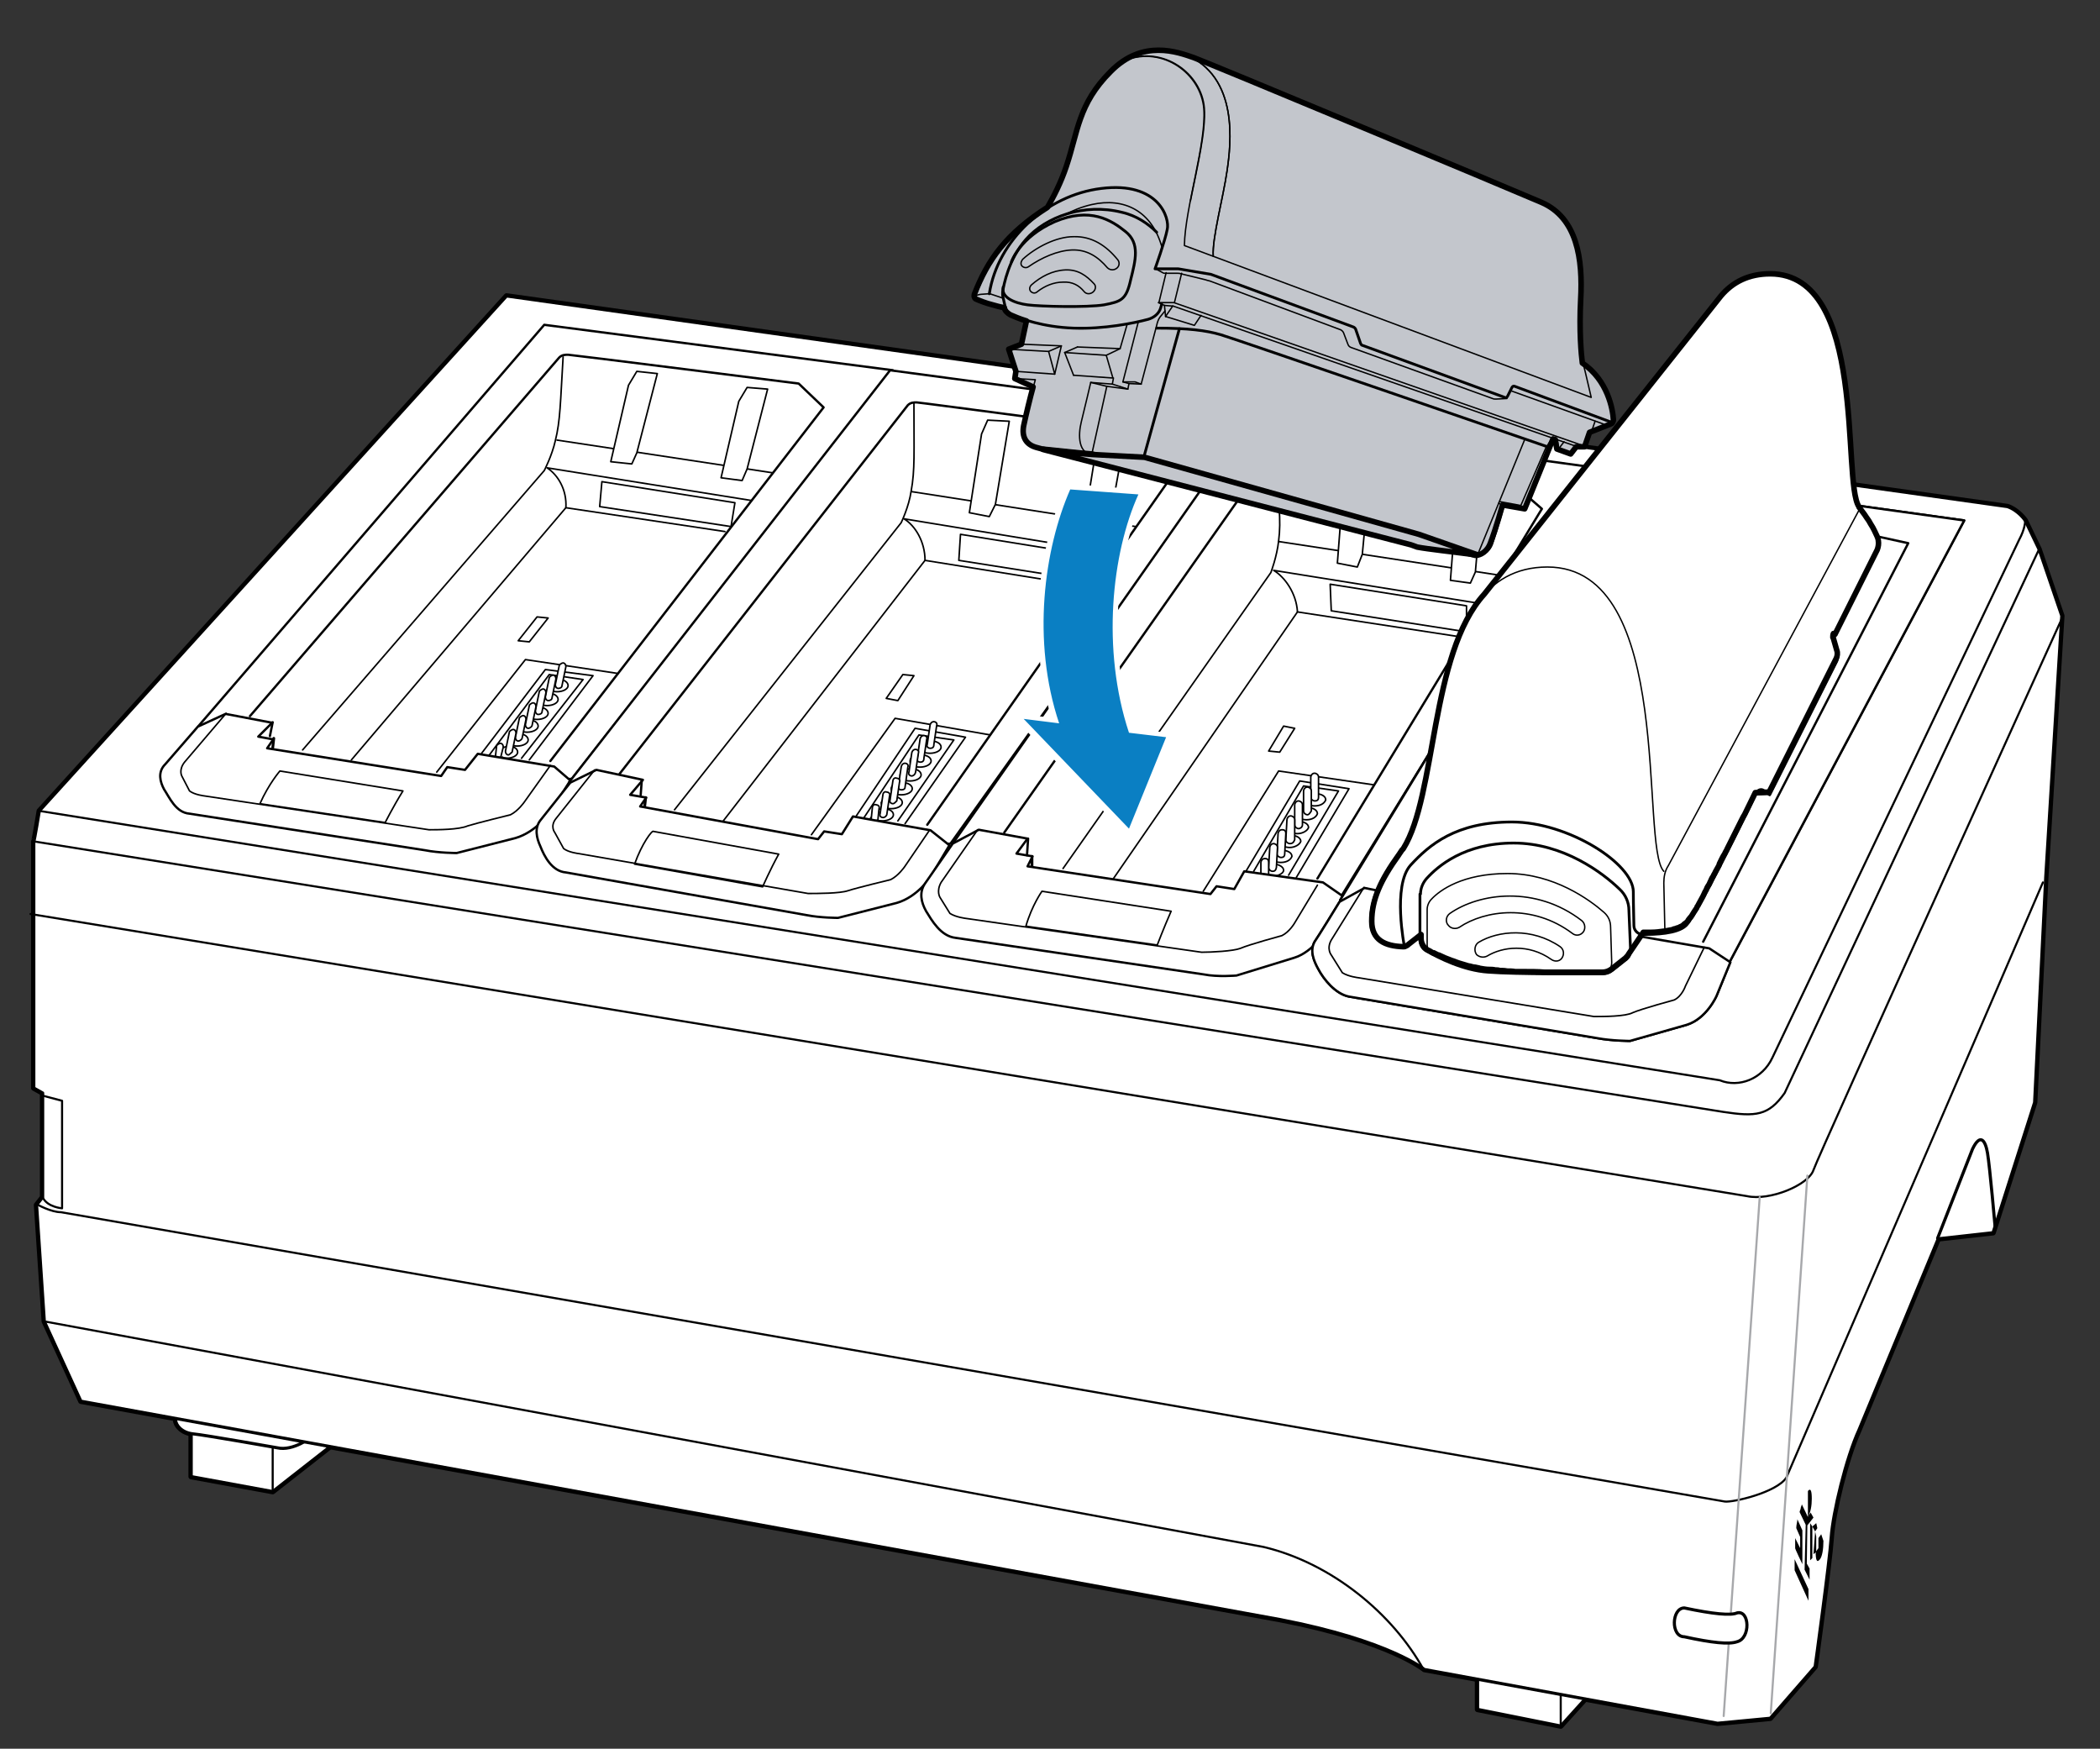 <?xml version="1.0" encoding="utf-8"?>
<!-- Generator: Adobe Illustrator 28.3.0, SVG Export Plug-In . SVG Version: 6.00 Build 0)  -->
<svg version="1.1" id="Layer_1" xmlns="http://www.w3.org/2000/svg" xmlns:xlink="http://www.w3.org/1999/xlink" x="0px" y="0px"
	 width="378.9px" height="315.5px" viewBox="0 0 378.9 315.5" style="enable-background:new 0 0 378.9 315.5;" xml:space="preserve"
	>
<rect x="0" y="0" width="378.9" height="315.5" fill="#333333" stroke="none"/>
<style type="text/css">
	.st0{fill:#FFFFFF;stroke:#000000;stroke-linecap:round;stroke-linejoin:round;}
	.st1{fill:#FFFFFF;stroke:#000000;stroke-width:0.562;stroke-linecap:round;stroke-linejoin:round;}
	.st2{fill:none;stroke:#000000;stroke-width:0.375;stroke-linecap:round;stroke-linejoin:round;}
	.st3{fill:none;stroke:#A7A8AB;stroke-width:0.375;stroke-linecap:round;stroke-linejoin:round;}
	.st4{fill:none;stroke:#000000;stroke-width:0.562;stroke-linecap:round;stroke-linejoin:round;}
	.st5{fill:#FFFFFF;stroke:#000000;stroke-width:0.416;stroke-linecap:round;stroke-linejoin:round;}
	.st6{fill:none;stroke:#000000;stroke-width:0.5;stroke-linecap:round;stroke-linejoin:round;}
	.st7{fill:none;stroke:#000000;stroke-width:0.416;stroke-linecap:round;stroke-linejoin:round;}
	.st8{fill:none;stroke:#000000;stroke-width:0.281;stroke-linecap:round;stroke-linejoin:round;}
	.st9{fill:#FFFFFF;stroke:#000000;stroke-width:0.281;stroke-linecap:round;stroke-linejoin:round;}
	.st10{fill:none;stroke:#000000;stroke-width:0.278;stroke-linecap:round;stroke-linejoin:round;}
	.st11{fill:none;stroke:#000000;stroke-width:0.25;stroke-linecap:round;stroke-linejoin:round;}
	.st12{fill:#0A7FC3;}
	.st13{fill:#FFFFFF;}
	.st14{fill:#C3C6CC;stroke:#000000;stroke-linecap:round;stroke-linejoin:round;stroke-miterlimit:10;}
	.st15{fill:none;stroke:#000000;stroke-width:0.25;stroke-linecap:round;stroke-linejoin:round;stroke-miterlimit:10;}
	.st16{fill:none;stroke:#000000;stroke-width:0.5;stroke-linecap:round;stroke-linejoin:round;stroke-miterlimit:10;}
	.st17{fill:#C3C6CC;stroke:#000000;stroke-width:0.5;stroke-linecap:round;stroke-linejoin:round;stroke-miterlimit:10;}
</style>
<g id="Layer_3">
	<polyline class="st0" points="34.5,256.7 34.5,266.4 49.2,269.1 60.7,260.1 	"/>
	<polyline class="st0" points="266.6,298.7 266.6,308.4 281.6,311.4 290.2,301.9 	"/>
	<path class="st0" d="M31.7,252.6v3.6c0,0.9,1.1,2.3,3.2,2.5s15.1,2.5,15.1,2.5c2.9,0.7,6.3-2,6.3-2"/>
	<path class="st0" d="M7.1,146.3l84.3-92.9l270.8,38c2,0.7,3.2,2.5,3.2,2.5l2.5,5.2l4.1,12l-2.9,47.3l-2,40.5l-7.5,23.5l-9.9,1.1
		L335.4,258c-2.3,5-4.7,14.9-5,19.4s-2.9,23.3-2.9,23.3l-8.1,9.3l-9.5,0.9l-52.9-9.7c0,0-6.3-5.2-26-9L14.6,252.8L8,238.4l-1.4-21
		l1.1-1.4v-18.8l-1.6-0.9v-44.5C6.2,151.8,7.1,146.3,7.1,146.3z"/>
	<polyline class="st1" points="34.5,256.7 34.5,266.4 49.2,269.1 60.7,260.1 	"/>
	<line class="st2" x1="49.2" y1="269.1" x2="49.2" y2="257.3"/>
	<polyline class="st1" points="266.6,298.7 266.6,308.4 281.6,311.4 290.2,301.9 	"/>
	<line class="st2" x1="281.6" y1="311.4" x2="281.6" y2="299.4"/>
	<path class="st1" d="M31.7,252.6v3.6c0,0.9,1.1,2.3,3.2,2.5s15.1,2.5,15.1,2.5c2.9,0.7,6.3-2,6.3-2"/>
	<path class="st1" d="M7.1,146.3l84.3-92.9l270.8,38c2,0.7,3.2,2.5,3.2,2.5l2.5,5.2l4.1,12l-2.9,47.3l-2,40.5l-7.5,23.5l-9.9,1.1
		L335.4,258c-2.3,5-4.7,14.9-5,19.4s-2.9,23.3-2.9,23.3l-8.1,9.3l-9.5,0.9l-52.9-9.7c0,0-6.3-5.2-26-9L14.6,252.8L8,238.4l-1.4-21
		l1.1-1.4v-18.8l-1.6-0.9v-44.5C6.2,151.8,7.1,146.3,7.1,146.3z"/>
	<path class="st2" d="M7.1,146.3l303.2,48.6c3.4,1.4,7.7-0.2,9.5-4.1c1.8-3.8,44.5-93.4,44.5-93.4c1.1-2,1.1-3.4,1.1-3.4"/>
	<path class="st2" d="M367.9,99.1L322,197.2c-2.9,4.1-5.2,4.3-11.1,3.4c-5.9-0.9-304.8-48.8-304.8-48.8"/>
	<path class="st2" d="M5.5,164.9l309.7,50.9c4.1,0.9,11.1-2,12-4.7c0.9-2.7,45-99.9,45-99.9"/>
	<path class="st2" d="M368.6,159.2l-46.3,107.4c-1.8,2.7-9.7,4.5-11.1,4.3c-1.4-0.2-300.2-52.2-300.2-52.2c-1.8,0-4.3-1.4-4.3-1.4"
		/>
	<path class="st2" d="M7.8,216.2c0.9,1.6,3.4,1.8,3.4,1.8v-19.4c0,0-2.7-0.7-3.4-0.9"/>
	<path class="st2" d="M8,238.4l220,40.7c12.2,2.9,23.3,12,28.9,22.2"/>
	<line class="st3" x1="326.1" y1="212.1" x2="319.5" y2="309.1"/>
	<line class="st3" x1="317.5" y1="216" x2="311" y2="309.6"/>
	<path class="st4" d="M349.6,223.4l6.3-16.1c1.4-2.9,2.3-1.6,2.7,0.7s1.4,13.6,1.4,13.6"/>
	<polygon points="327.7,277.2 327.5,276.3 327.2,280.4 327.7,280 	"/>
	<path d="M326.1,275.2l1.1-1.4l-0.5-0.9l0,0l-0.5,0.7c0.5-0.7,0.7-2,0.7-3.2c0-1.4-0.2-2-0.7-1.4v4.7l0,0l-1.1-2.3
		c0,0.2-0.2,0.5-0.2,0.7c0,0.2-0.2,0.5-0.2,0.7l1.1,2.3l-0.2,8.1l0.9,1.8v-2l-0.5-0.9L326.1,275.2L326.1,275.2z"/>
	<polygon points="326.6,274.8 326.6,281.5 327,281.1 327,275.4 	"/>
	<polygon points="327.9,275.7 327.7,274.8 327,275.4 327.5,276.3 	"/>
	<path d="M325.2,282.2L325.2,282.2v-6.1l-0.9-2c0,0.5-0.2,0.9-0.2,1.6l0.7,1.6v2l0,0l-0.9-1.8v1.8
		C323.8,279.3,325.2,282.2,325.2,282.2L325.2,282.2z"/>
	<polygon points="323.8,281.3 323.8,283.3 326.3,288.8 326.3,286.7 	"/>
	<path d="M328.6,276.8l-0.5,0.7v1.8l-0.5,0.7c0,1.4,0.2,2,0.7,1.4c0.5-0.5,0.7-2,0.7-3.4L328.6,276.8L328.6,276.8z"/>
	<path class="st1" d="M313.4,296.2c-1.4,0.5-4.5,0.2-9.5-0.9c-2.5,0-2.3-5.2,0-5.2c5.2,1.1,8.4,1.4,9.5,0.9
		C315.7,290.4,315.9,295.6,313.4,296.2z"/>
</g>
<g id="Layer_4">
	<g>
		<polygon class="st5" points="35.8,131 98.2,58.6 161.1,66.8 103.2,140.5 68.4,143.4 53.4,140.9 		"/>
		<line class="st6" x1="49.4" y1="133.2" x2="49.2" y2="135"/>
		<path class="st7" d="M45.1,129.2l55.8-64.7c0.5-0.5,1.1-0.5,1.6-0.5s41.6,5.2,41.6,5.2l4.5,4.3l-49.3,63.8"/>
		<path class="st8" d="M54.6,135.3l43.6-50.4c0,0,1.4-2.7,2-5.4c0.9-3.6,0.9-6.8,1.4-15.1"/>
		<polygon class="st8" points="108.6,86.9 132.6,90.7 131.9,95 108.2,91.4 		"/>
		<polyline class="st8" points="63.4,137.1 102.1,91.6 130.8,95.9 		"/>
		<line class="st8" x1="100.5" y1="79.4" x2="139.4" y2="85.3"/>
		<polygon class="st9" points="114.9,67 113.4,69.5 110.2,83.3 114,83.7 114.9,81.7 118.6,67.4 		"/>
		<polygon class="st9" points="134.8,69.9 133.3,72.4 130.1,86.2 133.9,86.7 134.8,84.6 138.5,70.2 		"/>
		<path class="st8" d="M102.1,91.6c0.2-3.2-1.4-5.9-3.4-7.2l36.9,5.9"/>
		<polyline class="st8" points="95.5,137.1 107,121.9 98.4,120.8 86.9,135.9 		"/>
		<polyline class="st8" points="94.1,136.8 105.2,122.6 99.1,121.7 88.3,136.2 		"/>
		<polyline class="st8" points="78.8,139.3 94.8,119 111.5,121.5 		"/>
		<path class="st9" d="M98.9,123.7c0,0.7,0.7,1.1,1.6,1.1c1.1,0,2-0.5,2-1.1s-0.7-1.1-1.6-1.1C100,122.8,99.1,123.3,98.9,123.7z"/>
		<path class="st9" d="M100.7,124.2c-0.2,0-0.5-0.2-0.5-0.7l0.7-3.4c0-0.2,0.5-0.5,0.7-0.5s0.5,0.2,0.5,0.7l-0.7,3.4
			C101.4,124,101.1,124.2,100.7,124.2z"/>
		<path class="st9" d="M97.1,126.2c0,0.7,0.7,1.1,1.6,1.1c1.1,0,2-0.5,2-1.1s-0.7-1.1-1.6-1.1S97.3,125.5,97.1,126.2z"/>
		<path class="st9" d="M98.9,126.4c-0.2,0-0.5-0.2-0.5-0.7l0.7-3.4c0-0.2,0.5-0.5,0.7-0.5s0.5,0.2,0.5,0.7l-0.7,3.4
			C99.6,126.2,99.3,126.4,98.9,126.4z"/>
		<path class="st9" d="M95.3,128.7c0,0.7,0.7,1.1,1.6,1.1c1.1,0,2-0.5,2-1.1s-0.7-1.1-1.6-1.1S95.5,128,95.3,128.7z"/>
		<path class="st9" d="M97.1,128.9c-0.2,0-0.5-0.2-0.5-0.7l0.7-3.4c0-0.2,0.5-0.5,0.7-0.5s0.5,0.2,0.5,0.7l-0.7,3.4
			C97.8,128.7,97.5,128.9,97.1,128.9z"/>
		<path class="st9" d="M93.5,131c0,0.7,0.7,1.1,1.6,1.1c1.1,0,2-0.5,2-1.1s-0.7-1.1-1.6-1.1C94.4,129.8,93.5,130.5,93.5,131z"/>
		<path class="st9" d="M95.3,131.4c-0.2,0-0.5-0.2-0.5-0.7l0.7-3.4c0-0.2,0.5-0.5,0.7-0.5s0.5,0.2,0.5,0.7l-0.7,3.4
			C95.9,131.2,95.5,131.4,95.3,131.4z"/>
		<path class="st9" d="M91.7,133.5c0,0.7,0.7,1.1,1.6,1.1c1.1,0,2-0.5,2-1.1s-0.7-1.1-1.6-1.1C92.6,132.3,91.7,132.8,91.7,133.5z"/>
		<path class="st9" d="M93.5,133.7c-0.2,0-0.5-0.2-0.5-0.7l0.7-3.4c0-0.2,0.5-0.5,0.7-0.5s0.5,0.2,0.5,0.7l-0.7,3.4
			C94.1,133.5,93.7,133.7,93.5,133.7z"/>
		<path class="st9" d="M89.8,135.7c0,0.7,0.7,1.1,1.6,1.1c1.1,0,2-0.5,2-1.1s-0.7-1.1-1.6-1.1C90.7,134.8,89.8,135.3,89.8,135.7z"/>
		<path class="st9" d="M91.7,136.2c-0.2,0-0.5-0.2-0.5-0.7l0.7-3.4c0-0.2,0.5-0.5,0.7-0.5s0.5,0.2,0.5,0.7l-0.7,3.4
			C92.1,135.9,91.9,136.2,91.7,136.2z"/>
		<path class="st9" d="M87.8,138.2c0,0.7,0.7,1.1,1.6,1.1c1.1,0,2-0.5,2-1.1s-0.7-1.1-1.6-1.1S88,137.5,87.8,138.2z"/>
		<path class="st9" d="M90.7,136.6l-0.2,1.4c0,0.2-0.5,0.5-0.7,0.5s-0.5-0.2-0.5-0.7l0.2-1.6"/>
		<path class="st9" d="M89.4,136.4l0.2-1.8c0-0.2,0.5-0.5,0.7-0.5s0.5,0.2,0.5,0.7l-0.5,2"/>
		<path class="st5" d="M34.2,146.8l42.5,6.6c2.5,0.5,5.7,0.5,5.7,0.5l10.6-2.7c3.8-1.1,6.3-4.7,6.3-4.7l3.6-5.7l-2.9-2.5l-13.8-2.3
			l-2.3,2.9l-3.2-0.5l-1.1,1.6l-31.4-5l1.1-1.6l-2.7-0.5l2.5-2.5l-8.4-1.6l-5,2.3c-4.7,5.4-5.9,6.8-5.9,6.8
			c-1.4,1.4-0.9,3.2-0.2,4.5C30.6,143.9,31.7,146.6,34.2,146.8z"/>
		<line class="st7" x1="49.2" y1="130.3" x2="48.7" y2="132.8"/>
		<path class="st8" d="M50.5,139.1l22.2,3.6c-1.8,2.9-3.2,5.7-3.2,5.7L46.9,145C48.5,141.4,50.5,139.1,50.5,139.1z"/>
		<path class="st10" d="M40.8,128.7l-7.5,8.8c-1.1,1.4-0.5,2.5-0.5,2.5l1.4,2.7c0.9,0.7,2.7,0.9,2.7,0.9l40.5,6.1c1.6,0,5.4,0,7-0.7
			c1.6-0.5,7.7-2,7.7-2c1.4-0.7,2.5-2.3,2.5-2.3l4.7-6.6"/>
		<polygon class="st8" points="98.9,111.5 95.5,115.8 93.5,115.6 96.9,111.3 		"/>
	</g>
	<g>
		<polygon class="st5" points="102.7,141.1 160.6,66.8 226.2,75.6 171.5,152.2 136.2,154.7 120.8,151.8 		"/>
		<line class="st6" x1="116.5" y1="143.9" x2="116.3" y2="145.7"/>
		<path class="st7" d="M111.8,139.6l52-66.5c0.5-0.5,1.1-0.5,1.6-0.5s43.2,5.7,43.2,5.7l5,4.5l-46.3,66"/>
		<path class="st8" d="M121.7,146.1l40.9-51.8c0,0,1.4-2.9,1.8-5.7c0.7-3.8,0.5-7,0.5-15.8"/>
		<polygon class="st8" points="173.3,96.4 198.1,100.4 197.7,105 173,101.1 		"/>
		<polyline class="st8" points="130.5,148.1 166.9,101.1 196.8,105.9 		"/>
		<line class="st8" x1="164.5" y1="88.7" x2="204.9" y2="95"/>
		<polygon class="st9" points="178.2,75.8 177.1,78.3 174.9,92.5 178.5,93.2 179.6,91 182.1,76 		"/>
		<polygon class="st9" points="199,78.7 197.7,81.5 195.4,95.7 199.3,96.2 200.2,94.1 202.9,79.2 		"/>
		<path class="st8" d="M166.9,101.1c0-3.4-1.8-6.3-3.8-7.5l38.4,6.3"/>
		<polyline class="st8" points="163.3,148.6 174.2,133 165.1,131.4 154.5,147.2 		"/>
		<polyline class="st8" points="162,148.1 172.1,133.5 165.8,132.6 155.9,147.5 		"/>
		<polyline class="st8" points="146.4,150.6 161.5,129.6 178.7,132.6 		"/>
		<path class="st9" d="M166,134.8c0,0.7,0.7,1.1,1.8,1.1s2-0.5,2-1.1s-0.7-1.1-1.8-1.1S166,134.1,166,134.8z"/>
		<path class="st9" d="M167.8,135c-0.2,0-0.7-0.2-0.5-0.7l0.5-3.4c0-0.2,0.2-0.7,0.7-0.7c0.2,0,0.7,0.2,0.5,0.7l-0.5,3.4
			C168.5,134.8,168.3,135,167.8,135z"/>
		<path class="st9" d="M164.2,137.3c0,0.7,0.7,1.1,1.8,1.1s2-0.5,2-1.1s-0.7-1.1-1.8-1.1S164.2,136.6,164.2,137.3z"/>
		<path class="st9" d="M166,137.5c-0.2,0-0.7-0.2-0.5-0.7l0.5-3.4c0-0.2,0.2-0.7,0.7-0.7c0.2,0,0.7,0.2,0.5,0.7l-0.5,3.4
			C166.7,137.3,166.5,137.5,166,137.5z"/>
		<path class="st9" d="M162.4,139.8c0,0.7,0.7,1.1,1.8,1.1s2-0.5,2-1.1s-0.7-1.1-1.8-1.1C163.5,138.7,162.6,139.1,162.4,139.8z"/>
		<path class="st9" d="M164.5,140c-0.2,0-0.7-0.2-0.5-0.7l0.5-3.4c0-0.2,0.2-0.7,0.7-0.7c0.2,0,0.7,0.2,0.5,0.7l-0.5,3.4
			C165.1,139.8,164.7,140,164.5,140z"/>
		<path class="st9" d="M160.8,142.3c0,0.7,0.7,1.1,1.8,1.1s2-0.5,2-1.1s-0.7-1.1-1.8-1.1S160.8,141.6,160.8,142.3z"/>
		<path class="st9" d="M162.6,142.5c-0.2,0-0.7-0.2-0.5-0.7l0.5-3.4c0-0.2,0.2-0.7,0.7-0.7c0.2,0,0.7,0.2,0.5,0.7l-0.5,3.6
			C163.3,142.3,163.1,142.5,162.6,142.5z"/>
		<path class="st9" d="M159,144.8c0,0.7,0.7,1.1,1.8,1.1s2-0.5,2-1.1s-0.7-1.1-1.8-1.1C160.2,143.6,159.3,144.1,159,144.8z"/>
		<path class="st9" d="M161.1,145c-0.2,0-0.7-0.2-0.5-0.7l0.5-3.4c0-0.2,0.2-0.7,0.7-0.5c0.2,0,0.7,0.2,0.5,0.7l-0.5,3.4
			C161.5,144.8,161.3,145,161.1,145z"/>
		<path class="st9" d="M157.4,147c0,0.7,0.7,1.1,1.8,1.1s2-0.5,2-1.1s-0.7-1.1-1.8-1.1S157.4,146.6,157.4,147z"/>
		<path class="st9" d="M159.3,147.5c-0.2,0-0.7-0.2-0.5-0.7l0.5-3.4c0-0.2,0.2-0.7,0.7-0.5c0.2,0,0.7,0.2,0.5,0.7l-0.5,3.4
			C159.9,147.2,159.7,147.5,159.3,147.5z"/>
		<path class="st9" d="M155.6,149.5c0,0.7,0.7,1.1,1.8,1.1s2-0.5,2-1.1s-0.7-1.1-1.8-1.1S155.6,149.1,155.6,149.5z"/>
		<path class="st9" d="M158.3,147.9l-0.2,1.4c0,0.2-0.2,0.7-0.7,0.5c-0.2,0-0.7-0.2-0.5-0.7l0.2-1.6"/>
		<path class="st9" d="M157.2,147.7l0.2-2c0-0.2,0.2-0.7,0.7-0.5c0.2,0,0.7,0.2,0.5,0.7l-0.2,2"/>
		<path class="st5" d="M102.1,157.4l43.4,7.7c2.5,0.5,5.7,0.5,5.7,0.5l10.6-2.7c3.8-1.1,6.1-4.7,6.1-4.7l3.4-5.7l-3.4-2.7l-14-2.5
			l-2,3.2l-3.2-0.5l-1.1,1.4l-32.1-5.9l1.1-1.6l-2.9-0.5l2.3-2.7l-8.4-1.8l-4.7,2.3c-4.3,5.4-5.4,6.8-5.4,6.8
			c-1.1,1.4-0.7,3.2,0,4.7C98.2,154.5,99.6,157.2,102.1,157.4L102.1,157.4z"/>
		<line class="st7" x1="115.8" y1="140.7" x2="115.6" y2="143.4"/>
		<path class="st8" d="M117.9,150l22.6,4.1c-1.6,2.9-2.9,5.9-2.9,5.9l-23.1-4.1C115.8,152.2,117.7,149.7,117.9,150z"/>
		<path class="st10" d="M107.3,138.9l-7,8.8c-1.1,1.4-0.2,2.5-0.2,2.5l1.6,2.9c0.9,0.7,2.7,0.9,2.7,0.9l41.4,7.2
			c1.8,0,5.7,0,7.2-0.5s7.7-2,7.7-2c1.4-0.7,2.5-2.3,2.5-2.3l4.5-6.6"/>
		<polygon class="st8" points="164.9,121.9 162,126.4 159.9,126 162.9,121.7 		"/>
	</g>
	<g>
		<polygon class="st5" points="171.9,152.2 225.5,75.8 289.5,84.6 242,161.7 207.2,165.3 191.1,162.6 		"/>
		<line class="st6" x1="186.2" y1="154.5" x2="186.2" y2="156.5"/>
		<path class="st7" d="M181.2,150.2l47.9-68.1c0.5-0.5,1.1-0.5,1.6-0.5s42.3,5.7,42.3,5.7l5.2,4.5l-40.5,66.7"/>
		<path class="st8" d="M191.8,156.7l37.5-53.4c0,0,1.1-2.9,1.4-5.7c0.5-3.8,0-7-0.7-15.8"/>
		<polygon class="st8" points="240,105.4 264.6,109.3 264.6,114 240.2,110.2 		"/>
		<polyline class="st8" points="200.9,158.5 234.1,110.4 263.5,114.9 		"/>
		<line class="st8" x1="230.7" y1="97.7" x2="270.7" y2="103.8"/>
		<polygon class="st9" points="243.6,84.8 242.4,87.3 241.3,101.6 244.9,102.3 245.8,100 247.2,85.1 		"/>
		<polygon class="st9" points="263.9,87.8 262.8,90.5 261.7,104.7 265.3,105.2 266.2,103.2 267.5,88.2 		"/>
		<path class="st8" d="M234.1,110.4c-0.2-3.4-2.3-6.3-4.3-7.5l38,6.1"/>
		<polyline class="st8" points="233.9,158.3 243.4,142.3 234.5,140.9 224.8,157.2 		"/>
		<polyline class="st8" points="232.5,157.9 241.5,142.7 235.2,141.8 226.2,157.2 		"/>
		<polyline class="st8" points="217.1,160.8 230.7,139.1 247.9,141.6 		"/>
		<path class="st9" d="M235.4,144.3c0,0.7,0.9,1.1,1.8,1.1c1.1,0,1.8-0.5,2-1.1c0-0.7-0.9-1.1-1.8-1.1
			C236.3,143,235.4,143.6,235.4,144.3z"/>
		<path class="st9" d="M237.2,144.5c-0.2,0-0.7-0.2-0.7-0.7v-3.6c0-0.2,0.2-0.7,0.7-0.7c0.2,0,0.7,0.2,0.7,0.7v3.6
			C237.9,144.3,237.7,144.5,237.2,144.5z"/>
		<path class="st9" d="M233.9,146.8c0,0.7,0.9,1.1,1.8,1.1c1.1,0,1.8-0.5,2-1.1c0-0.7-0.9-1.1-1.8-1.1
			C234.8,145.7,233.9,146.1,233.9,146.8z"/>
		<path class="st9" d="M235.9,147c-0.2,0-0.7-0.2-0.7-0.7v-3.6c0-0.2,0.2-0.7,0.7-0.7c0.2,0,0.7,0.2,0.7,0.7v3.6
			C236.3,146.8,236.1,147,235.9,147z"/>
		<path class="st9" d="M232.3,149.3c0,0.7,0.9,1.1,1.8,1.1s1.8-0.5,2-1.1c0-0.7-0.9-1.1-1.8-1.1S232.5,148.6,232.3,149.3z"/>
		<path class="st9" d="M234.3,149.5c-0.2,0-0.7-0.2-0.7-0.7v-3.6c0-0.2,0.2-0.7,0.7-0.7c0.2,0,0.7,0.2,0.7,0.7v3.6
			C235,149.3,234.5,149.5,234.3,149.5z"/>
		<path class="st9" d="M230.9,151.8c0,0.7,0.9,1.1,1.8,1.1s1.8-0.5,2-1.1c0-0.7-0.9-1.1-1.8-1.1
			C231.8,150.6,230.9,151.1,230.9,151.8z"/>
		<path class="st9" d="M232.7,152.2c-0.2,0-0.7-0.2-0.7-0.7l0.2-3.6c0-0.2,0.2-0.7,0.7-0.7c0.2,0,0.7,0.2,0.7,0.7v3.6
			C233.4,152,233.2,152.2,232.7,152.2z"/>
		<path class="st9" d="M229.3,154.5c0,0.7,0.9,1.1,1.8,1.1c1.1,0,1.8-0.5,2-1.1c0-0.7-0.9-1.1-1.8-1.1S229.3,153.8,229.3,154.5z"/>
		<path class="st9" d="M231.1,154.7c-0.2,0-0.7-0.2-0.7-0.7l0.2-3.6c0-0.2,0.2-0.7,0.7-0.7s0.7,0.2,0.7,0.7l-0.2,3.6
			C231.8,154.5,231.6,154.7,231.1,154.7z"/>
		<path class="st9" d="M227.8,157c0,0.7,0.9,1.1,1.8,1.1s2-0.5,2-1.1s-0.9-1.1-1.8-1.1C228.7,155.8,227.8,156.3,227.8,157z"/>
		<path class="st9" d="M229.6,157.2c-0.2,0-0.7-0.2-0.7-0.7l0.2-3.6c0-0.2,0.2-0.7,0.7-0.7c0.2,0,0.7,0.2,0.7,0.7l-0.2,3.6
			C230.2,157,230,157.2,229.6,157.2z"/>
		<path class="st9" d="M226.2,159.5c0,0.7,0.9,1.1,1.8,1.1c1.1,0,2-0.5,2-1.1s-0.9-1.1-1.8-1.1S226.2,158.8,226.2,159.5z"/>
		<path class="st9" d="M228.9,157.9v1.4c0,0.2-0.2,0.7-0.7,0.7c-0.2,0-0.7-0.2-0.7-0.7v-1.6"/>
		<path class="st9" d="M227.5,157.6v-2c0-0.2,0.2-0.7,0.7-0.7s0.7,0.2,0.7,0.7v2"/>
		<path class="st5" d="M172.4,169.2l44.8,6.6c2.5,0.5,5.9,0.2,5.9,0.2l10.4-3.2c3.6-1.1,5.9-5.2,5.9-5.2l2.9-5.9l-3.6-2.5l-14.2-2
			l-1.8,3.2l-3.2-0.5l-1.1,1.4l-33-5l0.9-1.8l-2.9-0.5l2-2.7l-8.8-1.6l-4.7,2.5c-4.1,5.9-5,7.2-5,7.2c-1.1,1.6-0.7,3.4,0.2,5
			C168.1,166,169.7,168.9,172.4,169.2L172.4,169.2z"/>
		<line class="st7" x1="185.5" y1="151.3" x2="185.3" y2="154.3"/>
		<path class="st8" d="M188,160.8l23.3,3.6c-1.4,3.2-2.5,6.1-2.5,6.1l-23.7-3.4C186.2,163.3,188,160.8,188,160.8L188,160.8z"/>
		<path class="st10" d="M176.4,149.7l-6.6,9.5c-0.9,1.6-0.2,2.7-0.2,2.7l1.8,2.9c1.1,0.7,2.9,0.9,2.9,0.9l42.5,6.1
			c1.8,0,5.7-0.2,7-0.7c1.6-0.7,7.5-2.3,7.5-2.3c1.4-0.7,2.3-2.3,2.3-2.3l4.1-6.8"/>
		<polygon class="st8" points="233.6,131.4 230.9,135.7 228.9,135.5 231.6,131 		"/>
	</g>
	<g>
		<polygon class="st5" points="241.8,162.4 289,84.8 354.4,93.9 312.1,173.5 277.5,176.4 261.4,173.5 		"/>
		<line class="st6" x1="256" y1="165.1" x2="256" y2="166.9"/>
		<path class="st7" d="M250.6,160.6l42.5-69.4c0.5-0.5,1.1-0.5,1.6-0.5s43.2,5.9,43.2,5.9l5.4,4.7l-35.9,68.5"/>
		<path class="st8" d="M261.7,167.4l33.5-54.5c0,0,0.9-2.9,0.9-5.9c0.2-3.8-0.5-7.2-2-16.3"/>
		<polygon class="st8" points="305.8,115.4 330.8,119.4 331.1,124.2 306.2,120.1 		"/>
		<polyline class="st8" points="270.7,169.4 300.3,120.1 330.4,125.1 		"/>
		<line class="st8" x1="296" y1="107.2" x2="336.7" y2="113.8"/>
		<polygon class="st9" points="307.8,93.9 306.9,96.6 306.7,111.3 310.5,112 311.2,109.7 311.4,94.3 		"/>
		<polygon class="st9" points="328.6,97.1 327.7,99.8 327.5,114.7 331.3,115.1 332,112.9 332.2,97.5 		"/>
		<path class="st8" d="M300.3,120.1c-0.5-3.6-2.7-6.6-5-7.7L334,119"/>
		<polyline class="st8" points="303.5,169.6 311.9,153.3 303,151.8 294.4,168.5 		"/>
		<polyline class="st8" points="302.1,169.4 310.3,153.8 303.7,152.9 296,168.5 		"/>
		<polyline class="st8" points="287,172.1 299,149.7 316.4,152.7 		"/>
		<path class="st9" d="M304.2,155.2c0,0.7,0.9,1.1,2,1.4c1.1,0,1.8-0.5,1.8-1.1s-0.9-1.1-2-1.4C304.8,154,304.2,154.5,304.2,155.2z"
			/>
		<path class="st9" d="M306,155.6c-0.2,0-0.7-0.2-0.7-0.7l-0.2-3.6c0-0.2,0.2-0.7,0.7-0.7c0.2,0,0.7,0.2,0.7,0.7l0.2,3.6
			C306.7,155.4,306.4,155.6,306,155.6z"/>
		<path class="st9" d="M302.8,157.9c0,0.7,0.9,1.1,2,1.4c1.1,0,1.8-0.5,1.8-1.1s-0.9-1.1-2-1.4C303.7,156.7,302.8,157.2,302.8,157.9
			z"/>
		<path class="st9" d="M304.6,158.1c-0.2,0-0.7-0.2-0.7-0.7l-0.2-3.6c0-0.2,0.2-0.7,0.7-0.7c0.2,0,0.7,0.2,0.7,0.7l0.2,3.6
			C305.3,157.9,305.1,158.1,304.6,158.1z"/>
		<path class="st9" d="M301.5,160.4c0,0.7,0.9,1.1,2,1.4c1.1,0,1.8-0.5,1.8-1.1s-0.9-1.1-2-1.4C302.4,159.2,301.5,159.7,301.5,160.4
			z"/>
		<path class="st9" d="M303.3,160.8c-0.2,0-0.7-0.2-0.7-0.7l-0.2-3.6c0-0.2,0.2-0.7,0.7-0.7c0.2,0,0.7,0.2,0.7,0.7l0.2,3.6
			C303.9,160.6,303.7,160.8,303.3,160.8z"/>
		<path class="st9" d="M300.1,163.1c0,0.7,0.9,1.1,2,1.4c1.1,0,1.8-0.5,1.8-1.1s-0.9-1.1-2-1.4C301,161.7,300.1,162.4,300.1,163.1z"
			/>
		<path class="st9" d="M302.1,163.3c-0.2,0-0.7-0.2-0.7-0.7l-0.2-3.6c0-0.2,0.2-0.7,0.7-0.7c0.2,0,0.7,0.2,0.7,0.7l0.2,3.6
			C302.6,163.1,302.4,163.3,302.1,163.3z"/>
		<path class="st9" d="M298.7,165.6c0,0.7,0.9,1.1,2,1.4c1.1,0,1.8-0.5,1.8-1.1s-0.9-1.1-2-1.4C299.6,164.4,298.7,164.9,298.7,165.6
			z"/>
		<path class="st9" d="M300.8,166c-0.2,0-0.7-0.2-0.7-0.7l-0.2-3.6c0-0.2,0.2-0.7,0.7-0.7c0.2,0,0.7,0.2,0.7,0.7v3.6
			C301.2,165.8,301,166,300.8,166z"/>
		<path class="st9" d="M297.4,168.3c0,0.7,0.9,1.1,2,1.4c1.1,0,1.8-0.5,1.8-1.1s-0.9-1.1-2-1.4C298.3,166.9,297.4,167.6,297.4,168.3
			z"/>
		<path class="st9" d="M299.4,168.5c-0.2,0-0.7-0.2-0.7-0.7l-0.2-3.6c0-0.2,0.2-0.7,0.7-0.7c0.2,0,0.7,0.2,0.7,0.7l0.2,3.6
			C299.9,168.3,299.6,168.5,299.4,168.5z"/>
		<path class="st9" d="M296,170.8c0,0.7,0.9,1.1,2,1.4c1.1,0,1.8-0.5,1.8-1.1s-0.9-1.1-2-1.4C296.9,169.6,296,170.1,296,170.8z"/>
		<path class="st9" d="M298.5,169.2v1.6c0,0.2-0.2,0.7-0.7,0.7c-0.2,0-0.7-0.2-0.7-0.7v-1.6"/>
		<path class="st9" d="M297.4,168.9v-2c0-0.2,0.2-0.7,0.7-0.7c0.2,0,0.7,0.2,0.7,0.7v2.3"/>
		<path class="st5" d="M243.4,179.8l44.8,7.5c2.7,0.5,5.9,0.5,5.9,0.5l10.2-2.9c3.6-1.1,5.4-5.2,5.4-5.2l2.5-6.1l-3.8-2.5l-14.5-2.5
			l-1.6,3.4l-3.2-0.5l-0.9,1.4l-33-5.9l0.9-1.8l-2.9-0.5l1.8-2.7l-8.8-1.8l-4.5,2.5c-3.6,5.9-4.5,7.2-4.5,7.2
			c-0.9,1.6-0.2,3.4,0.7,5C238.8,176.6,240.9,179.3,243.4,179.8z"/>
		<line class="st7" x1="254.9" y1="161.9" x2="255.1" y2="164.7"/>
		<path class="st8" d="M258.3,171.4l23.3,4.1c-1.1,3.2-2,6.3-2,6.3l-23.7-3.8C256.7,173.9,258,171.4,258.3,171.4z"/>
		<path class="st10" d="M246.1,160.1l-5.9,9.5c-0.9,1.6,0,2.7,0,2.7l2,3.2c1.1,0.7,2.9,0.9,2.9,0.9l42.5,7c1.8,0,5.7,0,7-0.7
			c1.6-0.7,7.5-2.3,7.5-2.3c1.4-0.7,2-2.5,2-2.5l3.4-7"/>
		<polygon class="st8" points="301.2,141.8 299,146.6 296.7,146.1 299.2,141.6 		"/>
	</g>
</g>
<g id="Layer_7">
	<polygon class="st5" points="241.8,162.4 289,84.8 354.4,93.9 312.1,173.5 277.5,176.4 261.4,173.5 	"/>
	<path class="st7" d="M250.6,160.6l42.5-69.4c0.5-0.5,1.1-0.5,1.6-0.5s43.2,5.9,43.2,5.9l6.4,1.4l-37,71.9"/>
	<path class="st5" d="M243.4,179.8l44.8,7.5c2.7,0.5,5.9,0.5,5.9,0.5l10.2-2.9c3.6-1.1,5.4-5.2,5.4-5.2l2.5-6.1l-3.8-2.5l-14.5-2.5
		l-1.6,3.4l-3.2-0.5l-0.9,1.4l-33-5.9l0.9-1.8l-2.9-0.5l1.8-2.7l-8.8-1.8l-4.5,2.5c-3.6,5.9-4.5,7.2-4.5,7.2c-0.9,1.6-0.2,3.4,0.7,5
		C238.8,176.6,240.9,179.3,243.4,179.8z"/>
	<path class="st10" d="M246.1,160.1l-5.9,9.5c-0.9,1.6,0,2.7,0,2.7l2,3.2c1.1,0.7,2.9,0.9,2.9,0.9l42.5,7c1.8,0,5.7,0,7-0.7
		c1.6-0.7,7.5-2.3,7.5-2.3c1.4-0.7,2-2.5,2-2.5l3.4-7"/>
</g>
<g>
	<path class="st0" d="M331.1,114.4l7.6-15.2c0.2-0.5,0.3-1.1,0.2-1.7c0-0.2-0.1-0.3-0.1-0.4c0-0.1-0.1-0.2-0.1-0.3
		c-0.3-0.6-0.6-1.4-1.2-2.3c-0.2-0.4-0.4-0.7-0.7-1.1c-0.1-0.2-0.3-0.4-0.4-0.6c-0.3-0.4-0.6-0.8-0.9-1.2h0
		c-0.1-0.1-0.1-0.1-0.1-0.2c-3.1-4.6,1.6-42-16-42c-3.9,0-6.8,1.5-8.9,4l0,0l-42.7,53.8l0,0c-9.8,10.8-8.6,36.3-14.6,45.9
		c-0.1,0.1-0.1,0.2-0.2,0.2c-0.1,0.2-0.3,0.4-0.4,0.6c-0.1,0.1-0.1,0.2-0.2,0.3c-3.3,4.6-4.9,8.1-4.9,12c0,3.4,2.4,4.5,5.7,4.6
		c0.2,0,0.3,0,0.4-0.1c0.1,0,0.2-0.1,0.2-0.1c0.1,0,0.2-0.1,0.3-0.2l2.3-1.8v0.7c0,0.9,0.5,1.7,1.2,2.1c0.3,0.1,0.6,0.3,0.9,0.5
		c0,0,0.1,0,0.1,0c0,0,0.1,0,0.1,0l0.1,0.1l0.1,0l0.1,0.1c0,0,0.1,0,0.1,0v0c0.2,0.1,0.3,0.2,0.5,0.2c0.5,0.2,1,0.5,1.6,0.7
		c0.3,0.1,0.7,0.3,1.1,0.4c0.7,0.3,1.4,0.5,2.1,0.7c0.3,0.1,0.6,0.2,0.8,0.2c0.3,0.1,0.7,0.2,1,0.2c0.3,0.1,0.6,0.1,0.8,0.2
		c0.6,0.1,1.1,0.2,1.7,0.2c0.3,0,0.7,0,1.1,0.1c0.3,0,0.5,0,0.8,0.1c0.4,0,0.9,0,1.3,0.1c0.5,0,1,0,1.5,0.1c0.1,0,0.3,0,0.5,0
		c0.3,0,0.7,0,1,0c0,0,0.1,0,0.1,0c1.2,0,2.4,0,3.7,0.1c0.5,0,1,0,1.4,0c3.8,0,7.2,0,8.9,0c0,0,0,0,0,0h0c0,0,0,0,0,0h0.1
		c0.6,0,1.2-0.2,1.7-0.6l2.4-1.9c0.1,0,0.1-0.1,0.2-0.2c0.1-0.1,0.2-0.2,0.3-0.3c0-0.1,0.1-0.1,0.1-0.2l2.7-4c0.3,0,0.7,0,1.1,0
		c0.1,0,0.3,0,0.4,0c0.7,0,1.5-0.1,2.2-0.2c0.2,0,0.4-0.1,0.6-0.1h0c0.4-0.1,0.7-0.1,1-0.2c0.1,0,0.1,0,0.2-0.1
		c0.2,0,0.3-0.1,0.4-0.1c0.2-0.1,0.4-0.1,0.6-0.2c0.1-0.1,0.2-0.1,0.4-0.2c0.2-0.1,0.3-0.2,0.4-0.3c0.1-0.1,0.2-0.2,0.4-0.3h0
		c0.1-0.1,0.2-0.2,0.3-0.3c0.1-0.1,0.1-0.1,0.1-0.2c0.1-0.1,0.2-0.3,0.4-0.5c0.1-0.1,0.2-0.2,0.3-0.4c0.2-0.3,0.4-0.7,0.7-1.1
		c0.1-0.1,0.2-0.3,0.2-0.4c0.1-0.1,0.2-0.3,0.3-0.5c0.3-0.6,0.7-1.2,1-1.9c0.1-0.3,0.3-0.5,0.4-0.8c0.1-0.3,0.3-0.6,0.5-0.9
		c0.1-0.3,0.3-0.6,0.4-0.9c0.1-0.2,0.2-0.4,0.3-0.5c0.1-0.3,0.3-0.5,0.4-0.8c0.2-0.3,0.3-0.6,0.5-0.9c0.1-0.2,0.2-0.3,0.2-0.5
		c0.3-0.6,0.6-1.3,1-1.9c0.1-0.3,0.3-0.5,0.4-0.8c0.9-1.8,1.8-3.6,2.6-5.2c0.2-0.4,0.4-0.8,0.6-1.1c0.8-1.6,1.4-2.9,1.9-3.9l2.5-0.1
		l12.1-24.1c0.2-0.4,0.3-1,0.1-1.5l-0.6-2.1c0-0.1,0-0.2-0.1-0.2c0-0.2,0-0.5,0.1-0.7C331.1,114.5,331.1,114.5,331.1,114.4z"/>
	<g>
		<path class="st6" d="M252.2,154.2c-3.3,4.6-4.9,8.1-4.9,12c0,3.4,2.5,4.5,5.7,4.6c0.3,0,0.7-0.1,0.9-0.3l2.3-1.7"/>
		<path class="st6" d="M253.4,170.8c0,0-2.2-11,1.1-14.7c3.4-3.7,8.2-7.8,18.3-7.8s21.9,7.5,21.9,12.6c0,2.8,0.1,4.8,0.1,6.1
			c0,0.9,0.8,1.6,1.6,1.6c2.2,0,6.2-0.1,7.8-1.6c2-1.9,10.8-20,12.8-24.1c0.2-0.4,0.8-0.6,1.2-0.3l1.1,0.8l12.1-24.1
			c0.2-0.5,0.3-1,0.1-1.5l-0.6-2.1c-0.1-0.4-0.1-0.8,0.1-1.2l7.6-15.2c0.4-0.7,0.4-1.6,0.1-2.4c-0.5-1.2-1.5-3.1-3.2-5.2"/>
		<line class="st11" x1="319.4" y1="143.3" x2="316.9" y2="143.4"/>
		<path class="st6" d="M256.3,161.3c0-1,0.4-2,1.1-2.8c2-2.2,6.8-6.4,15.7-6.4c9,0,16.1,5.4,19.1,8.3c1.1,1,1.7,2.4,1.7,3.8l0.3,7.2
			c0,0.7-0.3,1.4-0.9,1.8l-2.4,1.9c-0.5,0.4-1.1,0.6-1.7,0.6c-3.4,0-15.4,0.1-20.7-0.3c-4.5-0.3-9-2.6-11.1-3.8
			c-0.8-0.4-1.2-1.2-1.2-2.1V161.3z"/>
		<path class="st11" d="M259,172.4l-0.4-0.2c-0.7-0.4-1.1-1-1.1-1.8v-6.3c0-0.7,0.3-1.4,0.8-1.9c1.5-1.6,5.6-4.6,13.7-4.6
			c8.4,0,14.9,4.8,17.4,7c0.8,0.7,1.2,1.6,1.2,2.7l0.2,6.4c0,1.1-0.8,2-1.9,2h-2.1"/>
		<path class="st11" d="M300.4,168.3l-0.2-9c0-1.1,0.2-2.2,0.8-3.1l34.6-64.5"/>
		<path class="st11" d="M285.4,166.1c-8.3-6.4-18.5-5-23.8-1.3c-0.7,0.5-0.8,1.4-0.4,2l0.1,0.1c0.4,0.6,1.3,0.8,2,0.4
			c4.6-3.1,13.2-4.3,20.4,1.1c0.6,0.5,1.5,0.4,2-0.3l0,0C286.1,167.5,286,166.6,285.4,166.1z"/>
		<path class="st11" d="M266.8,170c3.5-2.1,9.6-2.7,14.7,0.8c0.7,0.5,0.8,1.5,0.2,2.2l0,0c-0.5,0.5-1.2,0.5-1.8,0.1
			c-4.1-2.9-8.8-2.3-11.6-0.6c-0.6,0.3-1.3,0.2-1.8-0.2l-0.1-0.1C265.9,171.5,266.1,170.4,266.8,170L266.8,170z"/>
	</g>
	<path class="st11" d="M300.2,157.2c-4.4-4.6,2.2-54.9-21-54.9s-18.1,41.1-26.9,52"/>
	<path class="st11" d="M335.6,91.6c-3.4-3.6,1.7-42.2-16.2-42.2c-3.9,0-6.8,1.5-8.9,4"/>
	<line class="st11" x1="267.7" y1="107.2" x2="310.4" y2="53.4"/>
</g>
<g>
	<path class="st12" d="M203.8,150.1c-0.1,0-0.3-0.1-0.4-0.2l-19-19.8c-0.1-0.2-0.2-0.4-0.1-0.6c0.1-0.2,0.3-0.3,0.4-0.3
		c0,0,0,0,0.1,0l5.6,0.7c-5.1-16-2-32.5,2.2-41.9c0.1-0.2,0.3-0.3,0.5-0.3c0,0,12.3,0.9,12.3,0.9c0.2,0,0.3,0.1,0.4,0.2
		c0.1,0.1,0.1,0.3,0,0.5c-4.5,10-6.8,27-1.8,42.3l6.4,0.8c0.2,0,0.3,0.1,0.4,0.2c0.1,0.1,0.1,0.3,0,0.4l-6.7,16.5
		C204.2,150,204,150.1,203.8,150.1C203.8,150.1,203.8,150.1,203.8,150.1z"/>
	<path class="st13" d="M193.1,88.3l12.3,0.9c-4.8,10.6-6.7,27.9-1.7,43l6.7,0.8l-6.7,16.5l-19-19.8l6.4,0.8
		C186.1,115.6,188.4,99,193.1,88.3 M193.1,87.3c-0.4,0-0.7,0.2-0.9,0.6c-4.2,9.4-7.3,25.7-2.5,41.6l-4.9-0.6c0,0-0.1,0-0.1,0
		c-0.4,0-0.7,0.2-0.9,0.6c-0.2,0.4-0.1,0.8,0.2,1.1l19,19.8c0.2,0.2,0.5,0.3,0.7,0.3c0.1,0,0.1,0,0.2,0c0.3-0.1,0.6-0.3,0.7-0.6
		l6.7-16.5c0.1-0.3,0.1-0.6-0.1-0.9s-0.4-0.4-0.7-0.5l-6.1-0.8c-4.9-15.1-2.6-31.8,1.8-41.7c0.1-0.3,0.1-0.6-0.1-0.9
		c-0.2-0.3-0.5-0.5-0.8-0.5L193.1,87.3C193.2,87.3,193.2,87.3,193.1,87.3C193.1,87.3,193.1,87.3,193.1,87.3z"/>
</g>
<g>
	<g>
		<path class="st14" d="M184.7,76.8c0.4-1.9,1.2-5.2,1.7-7l-3.3-1.5l0.2-1.3L182,63l2.3-0.9l0.9-4.2c-1.3-0.4-2.2-0.8-2.9-1.1
			c-0.5-0.3-1-0.7-1.1-1.3c-0.7-0.1-1.4-0.3-2.1-0.5c-1.2-0.3-2.2-0.7-2.9-1c-0.4-0.1-0.5-0.6-0.4-0.9c2.4-6.2,5.7-10.9,13.2-15.7
			c1.1-1.9,2.4-4.4,3.4-7.4c2.1-6.2,2.1-11.2,8-17.1c5.8-5.9,12.1-3.5,15-2.5c3,1.1,56.2,23.3,62.7,26.1c6.5,2.8,7.5,10.3,7.1,17.5
			c-0.3,5.7,0.1,10,0.3,11.5c4.6,3.1,5.5,8.4,5.6,10.2c0,0.3-0.1,0.5-0.3,0.7c0,0,0,0,0,0c0,0,0,0-0.1,0c0,0-0.1,0-0.1,0.1l-3.8,1.5
			l-0.9,2.6l-1.5,0l-1,1.3l-2.5-0.9l-0.3-1.7l-0.4-0.1l-2.3,5.7l-2.8,6.9l-4-0.7c0,0-1.2,4.3-2.2,6.9c-0.5,1.4-1.7,2.2-2.7,2.2l0,0
			l-11.3-3L197,81.9c-1.6-0.1-5.1-0.5-8.1-0.8c-0.3,0-0.5-0.1-0.8-0.1l-0.1,0l-1.1-0.3C185.2,80.2,184.3,78.9,184.7,76.8z"/>
		<path class="st15" d="M272.6,70.5l16.7,6c0.1,0,0.1,0.2,0,0.3l-2,0.8"/>
		<polyline class="st15" points="281,79.3 281.2,81 283.7,81.9 284.8,80.6 		"/>
		<line class="st15" x1="282.2" y1="79.7" x2="281.2" y2="81"/>
		<path class="st15" d="M270.6,90.5l3.8,0.7l4.6-10.6"/>
		<path class="st15" d="M270.4,90.8l1,0.4c0,0-1.2,4.3-2.1,6.9c-0.5,1.5-2,2.4-3,2.1"/>
		<polyline class="st15" points="271.5,91.1 275.4,91.8 280.5,79.2 		"/>
		<line class="st15" x1="266.6" y1="100.1" x2="275.1" y2="79.3"/>
		<path class="st16" d="M178.5,53c1.5-9.7,10.3-17.8,20.2-19c10.4-1.3,12.4,5.4,11.9,7.4c-0.4,2.1-2.2,7.1-2.2,7.1l4.2,0l5.9,1
			l25.7,9.5c0.2,0.1,0.3,0.2,0.4,0.4l0.9,2.6c0.1,0.2,0.2,0.3,0.3,0.3l25.7,9.4c0.2,0.1,0.4,0,0.5-0.2l0.8-1.6
			c0.1-0.2,0.3-0.3,0.5-0.2l17.5,6.5c0.2,0.1,0.2,0.3,0,0.4"/>
		<path class="st15" d="M186,52.6c-0.3-0.3-0.3-0.8,0.1-1.2c1.7-1.5,3.8-2.6,6.1-2.7c2.3-0.1,3.8,1,5.2,2.5c0.4,0.4,0.3,1.1-0.2,1.5
			v0c-0.5,0.4-1.2,0.4-1.6-0.1c-0.9-1.1-2.1-1.8-3.8-1.7c-1.7,0-3.3,0.7-4.6,1.7C186.8,53,186.3,52.9,186,52.6L186,52.6z"/>
		<path class="st15" d="M184.4,48c-0.3-0.3-0.2-0.8,0.1-1.2c2.4-2.2,6.1-4.1,9.2-4.1c3.3-0.1,5.9,1.6,8,4.2c0.3,0.4,0.3,1-0.1,1.4
			l0,0c-0.5,0.5-1.3,0.5-1.8,0c-1.7-2-3.7-3.3-6.4-3.2c-2.6,0.1-5.5,1.4-7.8,3C185.2,48.4,184.7,48.3,184.4,48L184.4,48z"/>
		<path class="st15" d="M208.5,48.5l1.3,0.7c0.1,0.1,0.3,0.1,0.4,0.1l2.1,0c0.3,0,0.5,0,0.8,0.1l4.5,1.1c0.2,0.1,0.4,0.1,0.7,0.2
			l23.6,8.8c0.2,0.1,0.4,0.3,0.5,0.5l0.8,2.1c0.1,0.3,0.3,0.5,0.6,0.6l25.5,9.2c0.2,0.1,0.4,0.1,0.6,0.1l2-0.1"/>
		<path class="st15" d="M189.9,37c-7.9,4.9-11.3,9.7-13.8,16.1c-0.1,0.4,0,0.8,0.4,0.9c0.9,0.4,2.7,1.1,4.9,1.5"/>
		<path class="st15" d="M287.8,76l-1.6,4.6l-74.1-25.9c-0.2-0.1-0.3-0.1-0.5-0.1l-2.5,0l1.3-5.4"/>
		<path class="st15" d="M286.2,80.6l-1.6,0l-72.7-25.3c-0.2-0.1-0.4-0.1-0.6-0.1l-1.2-0.1l-1.1-0.5"/>
		<polyline class="st15" points="210.1,55.1 210.3,57.1 215.5,58.7 216.7,56.9 		"/>
		<line class="st15" x1="211.6" y1="55.2" x2="210.3" y2="57.1"/>
		<path class="st16" d="M280.2,79l-1,1.6c0,0-56.2-19.4-58.9-20.2c-2.7-0.8-6-1.2-11.6-1.2"/>
		<path class="st15" d="M209.7,44.8c-1.8-6.8-6.9-9.2-12.7-7.9c-1.8,0.4-3.5,1.1-5,1.9"/>
		<path class="st16" d="M208.7,41.9c-1.5-1.5-3.6-3-6.3-3.6c-6.8-1.7-13.7,0.8-17.3,4.9c-3.1,3.5-4,8.2-4.2,9.5c0,0.2,0,0.4,0,0.6
			l0.5,2.2c0.1,0.6,0.5,1.1,1.1,1.3c1.7,0.7,5.6,2.2,11.2,2.4c5.5,0.2,10.9-0.9,13.5-1.6c1-0.3,1.9-1,2.2-2l0.2-0.7"/>
		<path class="st16" d="M181,51.8c-0.4,1.9,2.1,2.9,4.4,3.2s10.7,0.5,13.8,0c3.1-0.6,4-0.9,4.8-4.5c0.9-3.6,1.7-6.6-0.9-8.7
			c-2.6-2.1-6.4-4.5-12.8-1.8c-6.3,2.8-7.8,7.2-7.8,7.2"/>
		<polyline class="st15" points="203.4,58.4 202.1,62.9 199.6,64.1 200.8,68.2 193.7,67.7 		"/>
		<line class="st15" x1="191.5" y1="62.4" x2="184.4" y2="62.1"/>
		<line class="st15" x1="202.1" y1="62.9" x2="194.4" y2="62.6"/>
		<line class="st15" x1="199.6" y1="64.1" x2="192.1" y2="63.6"/>
		<polyline class="st15" points="193.7,67.7 192.1,63.6 194.4,62.6 		"/>
		<polygon class="st15" points="191.5,62.4 189.2,63.4 190.3,67.5 		"/>
		<path class="st15" d="M199.7,69.7"/>
		<path class="st15" d="M183.4,67l-0.2,1.3l3.6,0.2c0,0-1.5,5.5-2.1,8.3c-0.5,2.7,1.2,4,4.2,4.3s6.5,0.7,8.1,0.8"/>
		<path class="st15" d="M197.4,82c-2.9,0.1-2.9-3.5-2.3-5.9s1.7-7.1,1.7-7.1l3.9,0.3l0.2-1.1"/>
		<polyline class="st15" points="200.7,69.3 203.5,70.2 203.7,69.2 		"/>
		<path class="st15" d="M205.4,58l-2.8,10.9l2.2,0l1.1,0.4l2.8-10.6c0.1-0.5,0.3-1.1,0.6-1.5l0.9-1.1"/>
		<polyline class="st15" points="202.6,68.9 203.7,69.2 205.9,69.3 		"/>
		<polyline class="st15" points="196.8,69 199.7,69.7 203.5,70.2 		"/>
		<line class="st15" x1="211.9" y1="54.6" x2="213.2" y2="49.3"/>
		<line class="st15" x1="197" y1="81.9" x2="199.7" y2="69.7"/>
		<path class="st15" d="M214.8,36.2c1.2-6,2.8-12.6,2.5-16.7c-0.5-6.2-7.3-11.3-14.2-8.7"/>
		<path class="st15" d="M213.8,9.8c9.8,4,8.3,16.2,7.6,21c-0.7,4.9-2.7,12.1-2.5,15.4"/>
		<path class="st15" d="M189.2,37.4c1.1-1.9,2.4-4.4,3.4-7.4c2.1-6.2,2.2-11.2,8-17.1s12.1-3.5,15-2.5c3,1.1,56.2,23.3,62.7,26.1
			c6.5,2.8,7.5,10.3,7.1,17.5c-0.4,7.2,0.4,12.2,0.4,12.2s0.1,0.3,1.3,5.5l-73.4-27.4c0.1-6.8,4-18.5,3.5-24.7
			c-0.5-6.2-7.3-11.4-14.2-8.7"/>
		<path class="st15" d="M213.8,9.8c9.8,4,8.3,16.2,7.6,21c-0.7,4.9-2.7,12.1-2.5,15.4"/>
		<path class="st14" d="M188.2,81.1c0.2,0,0.5,0.1,0.8,0.1c3,0.3,6.5,0.7,8.1,0.8l9.4,0.5L256,96.4l10.6,3.7c-0.1,0-0.1,0-0.2,0
			c0,0,0,0-0.1,0c-0.6-0.1-5.8-0.7-8.7-1.1c-0.7-0.1-1.4-0.2-1.9-0.3c-0.3-0.1-1.1-0.4-1.1-0.4L188.2,81.1z"/>
		<line class="st17" x1="206.4" y1="82.4" x2="212.8" y2="59.3"/>
	</g>
	<polyline class="st15" points="190.3,67.5 183.3,67 182,63 184.3,62.1 185.2,57.9 	"/>
	<line class="st15" x1="189.1" y1="63.4" x2="182" y2="63"/>
	<line class="st15" x1="183.1" y1="68.3" x2="186.4" y2="69.8"/>
	<path class="st15" d="M176.4,54.1c-0.7-0.4-0.5-0.9,0.6-1c1.1-0.1,1.6-0.1,1.6-0.1l2.4,0.8"/>
</g>
</svg>
